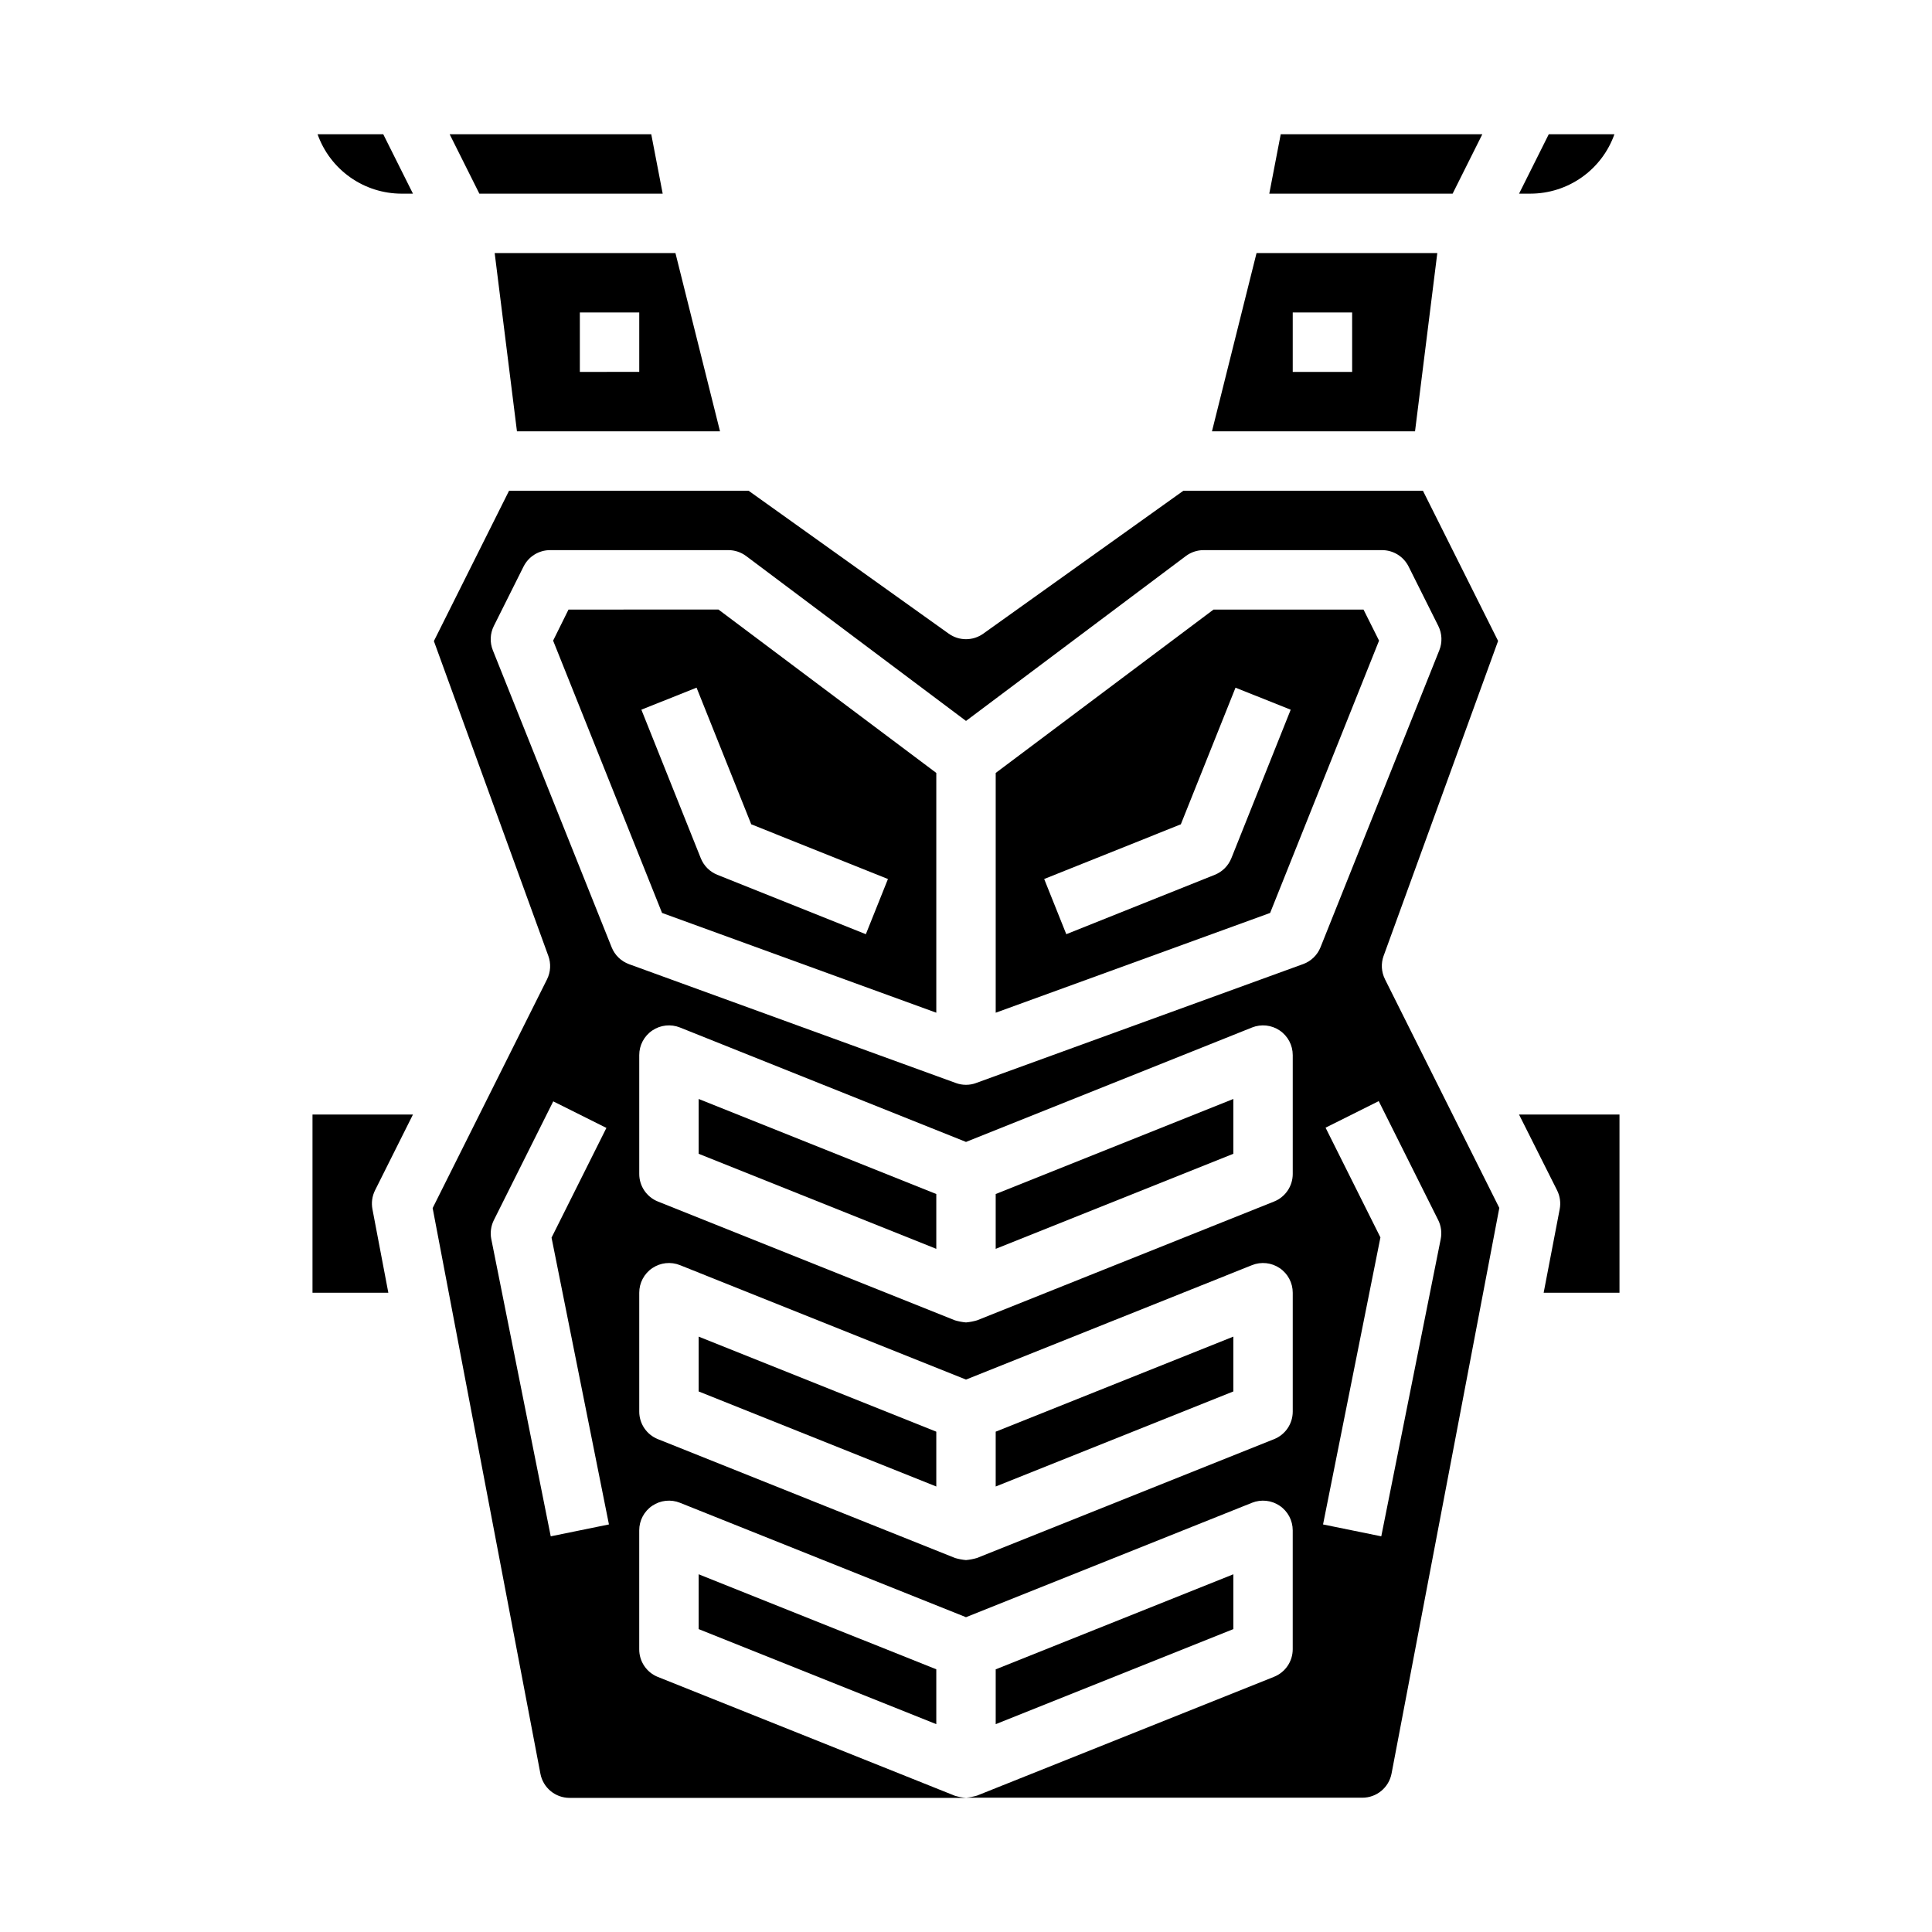 <?xml version="1.0" encoding="UTF-8"?>
<!-- Uploaded to: ICON Repo, www.iconrepo.com, Generator: ICON Repo Mixer Tools -->
<svg fill="#000000" width="800px" height="800px" version="1.1" viewBox="144 144 512 512" xmlns="http://www.w3.org/2000/svg">
 <g>
  <path d="m329.15 575.73 62.977 25.191v-14.535l-62.977-25.188z"/>
  <path d="m470.85 561.2-62.977 25.188v14.535l62.977-25.191z"/>
  <path d="m329.15 512.75 62.977 25.191v-14.531l-62.977-25.191z"/>
  <path d="m407.87 537.94 62.977-25.191v-14.531l-62.977 25.191z"/>
  <path d="m319.62 195.32-3.031-15.742h-53.426l7.871 15.742z"/>
  <path d="m228.16 179.58c1.633 4.602 4.652 8.586 8.637 11.402 3.988 2.82 8.75 4.336 13.633 4.34h3.008l-7.871-15.742z"/>
  <path d="m524.9 211.07h-47.906l-11.809 47.23h53.812zm-22.566 31.488h-15.746v-15.746h15.742z"/>
  <path d="m334.81 258.3-11.809-47.23h-47.906l5.902 47.23zm-37.145-31.488h15.742v15.742l-15.742 0.004z"/>
  <path d="m329.15 449.77 62.977 25.191v-14.531l-62.977-25.191z"/>
  <path d="m253.44 439.36h-26.625v47.23h20.098l-4.211-22.137c-0.324-1.695-0.086-3.453 0.684-4.996z"/>
  <path d="m510.68 397.3 30.332-83.445-19.926-39.812h-63.465l-53.051 37.887c-2.734 1.953-6.41 1.953-9.145 0l-53.051-37.887h-63.465l-19.926 39.848 30.332 83.445v-0.004c0.742 2.031 0.613 4.277-0.352 6.211l-30.309 60.613 28.559 149.9v0.004c0.707 3.711 3.953 6.398 7.731 6.398h105.05c-0.992-0.09-1.973-0.277-2.93-0.559l-78.719-31.488c-3.008-1.203-4.969-4.121-4.945-7.359v-31.488c-0.004-2.613 1.293-5.059 3.457-6.523 2.164-1.465 4.918-1.762 7.344-0.789l75.793 30.324 75.793-30.324h-0.004c2.43-0.973 5.18-0.676 7.344 0.789 2.164 1.465 3.461 3.91 3.457 6.523v31.488c0.004 3.219-1.953 6.117-4.941 7.312l-78.719 31.488h-0.004c-0.953 0.281-1.934 0.469-2.926 0.559h105.05c3.777 0 7.023-2.688 7.731-6.398l28.559-149.9-30.309-60.613 0.004-0.004c-0.965-1.93-1.09-4.168-0.355-6.195zm-220.73 153.84-15.742-78.719h-0.004c-0.344-1.715-0.109-3.496 0.668-5.062l15.742-31.488 14.09 7.039-14.539 29.078 15.211 76.004zm196.64-33.062c0.004 3.219-1.953 6.117-4.941 7.312l-78.719 31.488h-0.004c-0.953 0.281-1.934 0.469-2.926 0.559-0.992-0.09-1.973-0.277-2.93-0.559l-78.719-31.488c-2.988-1.195-4.949-4.094-4.945-7.312v-31.488c-0.004-2.613 1.293-5.059 3.457-6.523 2.164-1.465 4.918-1.762 7.344-0.789l75.793 30.324 75.793-30.324h-0.004c2.43-0.973 5.18-0.676 7.344 0.789 2.164 1.465 3.461 3.91 3.457 6.523zm0-62.977c0.004 3.219-1.953 6.117-4.941 7.312l-78.719 31.488h-0.004c-0.953 0.281-1.934 0.469-2.926 0.559-0.992-0.09-1.973-0.277-2.93-0.559l-78.719-31.488c-2.988-1.195-4.949-4.094-4.945-7.312v-31.488c-0.004-2.613 1.293-5.059 3.457-6.523 2.164-1.465 4.918-1.762 7.344-0.789l75.793 30.324 75.793-30.324h-0.004c2.43-0.973 5.18-0.676 7.344 0.789 2.164 1.465 3.461 3.91 3.457 6.523zm2.691-55.586-86.594 31.488 0.004 0.004c-1.738 0.641-3.648 0.641-5.387 0l-86.594-31.488h0.004c-2.106-0.766-3.789-2.391-4.621-4.473l-31.488-78.719c-0.836-2.086-0.738-4.43 0.266-6.441l7.871-15.742h0.004c1.332-2.672 4.059-4.356 7.043-4.356h47.234c1.703 0 3.359 0.555 4.723 1.574l58.254 43.691 58.254-43.691h-0.004c1.363-1.02 3.019-1.574 4.727-1.574h47.23c2.996-0.016 5.746 1.672 7.086 4.356l7.871 15.742c1.004 2.012 1.102 4.356 0.266 6.441l-31.488 78.719c-0.84 2.09-2.535 3.715-4.66 4.473zm36.512 72.906-15.742 78.719-15.43-3.148 15.207-76.066-14.539-29.078 14.09-7.039 15.742 31.488h0.004c0.793 1.582 1.027 3.391 0.668 5.125z"/>
  <path d="m294.66 305.54-4.078 8.234 28.867 72.164 72.68 26.441v-63.543l-57.723-43.297zm84.656 71.406-5.856 14.625-39.359-15.742h-0.004c-2-0.801-3.586-2.391-4.383-4.394l-15.742-39.359 14.625-5.84 14.492 36.211z"/>
  <path d="m465.6 305.54-57.727 43.297v63.543l72.723-26.441 28.867-72.164-4.117-8.234zm4.723 65.898v-0.004c-0.801 2.004-2.383 3.594-4.387 4.394l-39.359 15.742-5.856-14.625 36.211-14.492 14.492-36.211 14.625 5.84z"/>
  <path d="m549.57 195.32c4.883-0.004 9.645-1.52 13.633-4.34 3.984-2.816 7.004-6.801 8.637-11.402h-17.402l-7.871 15.742z"/>
  <path d="m556.65 459.46c0.77 1.543 1.012 3.301 0.684 4.996l-4.25 22.137h20.098v-47.23h-26.625z"/>
  <path d="m407.87 474.96 62.977-25.191v-14.531l-62.977 25.191z"/>
  <path d="m536.83 179.58h-53.426l-3.031 15.742h48.586z"/>
 </g>
</svg>